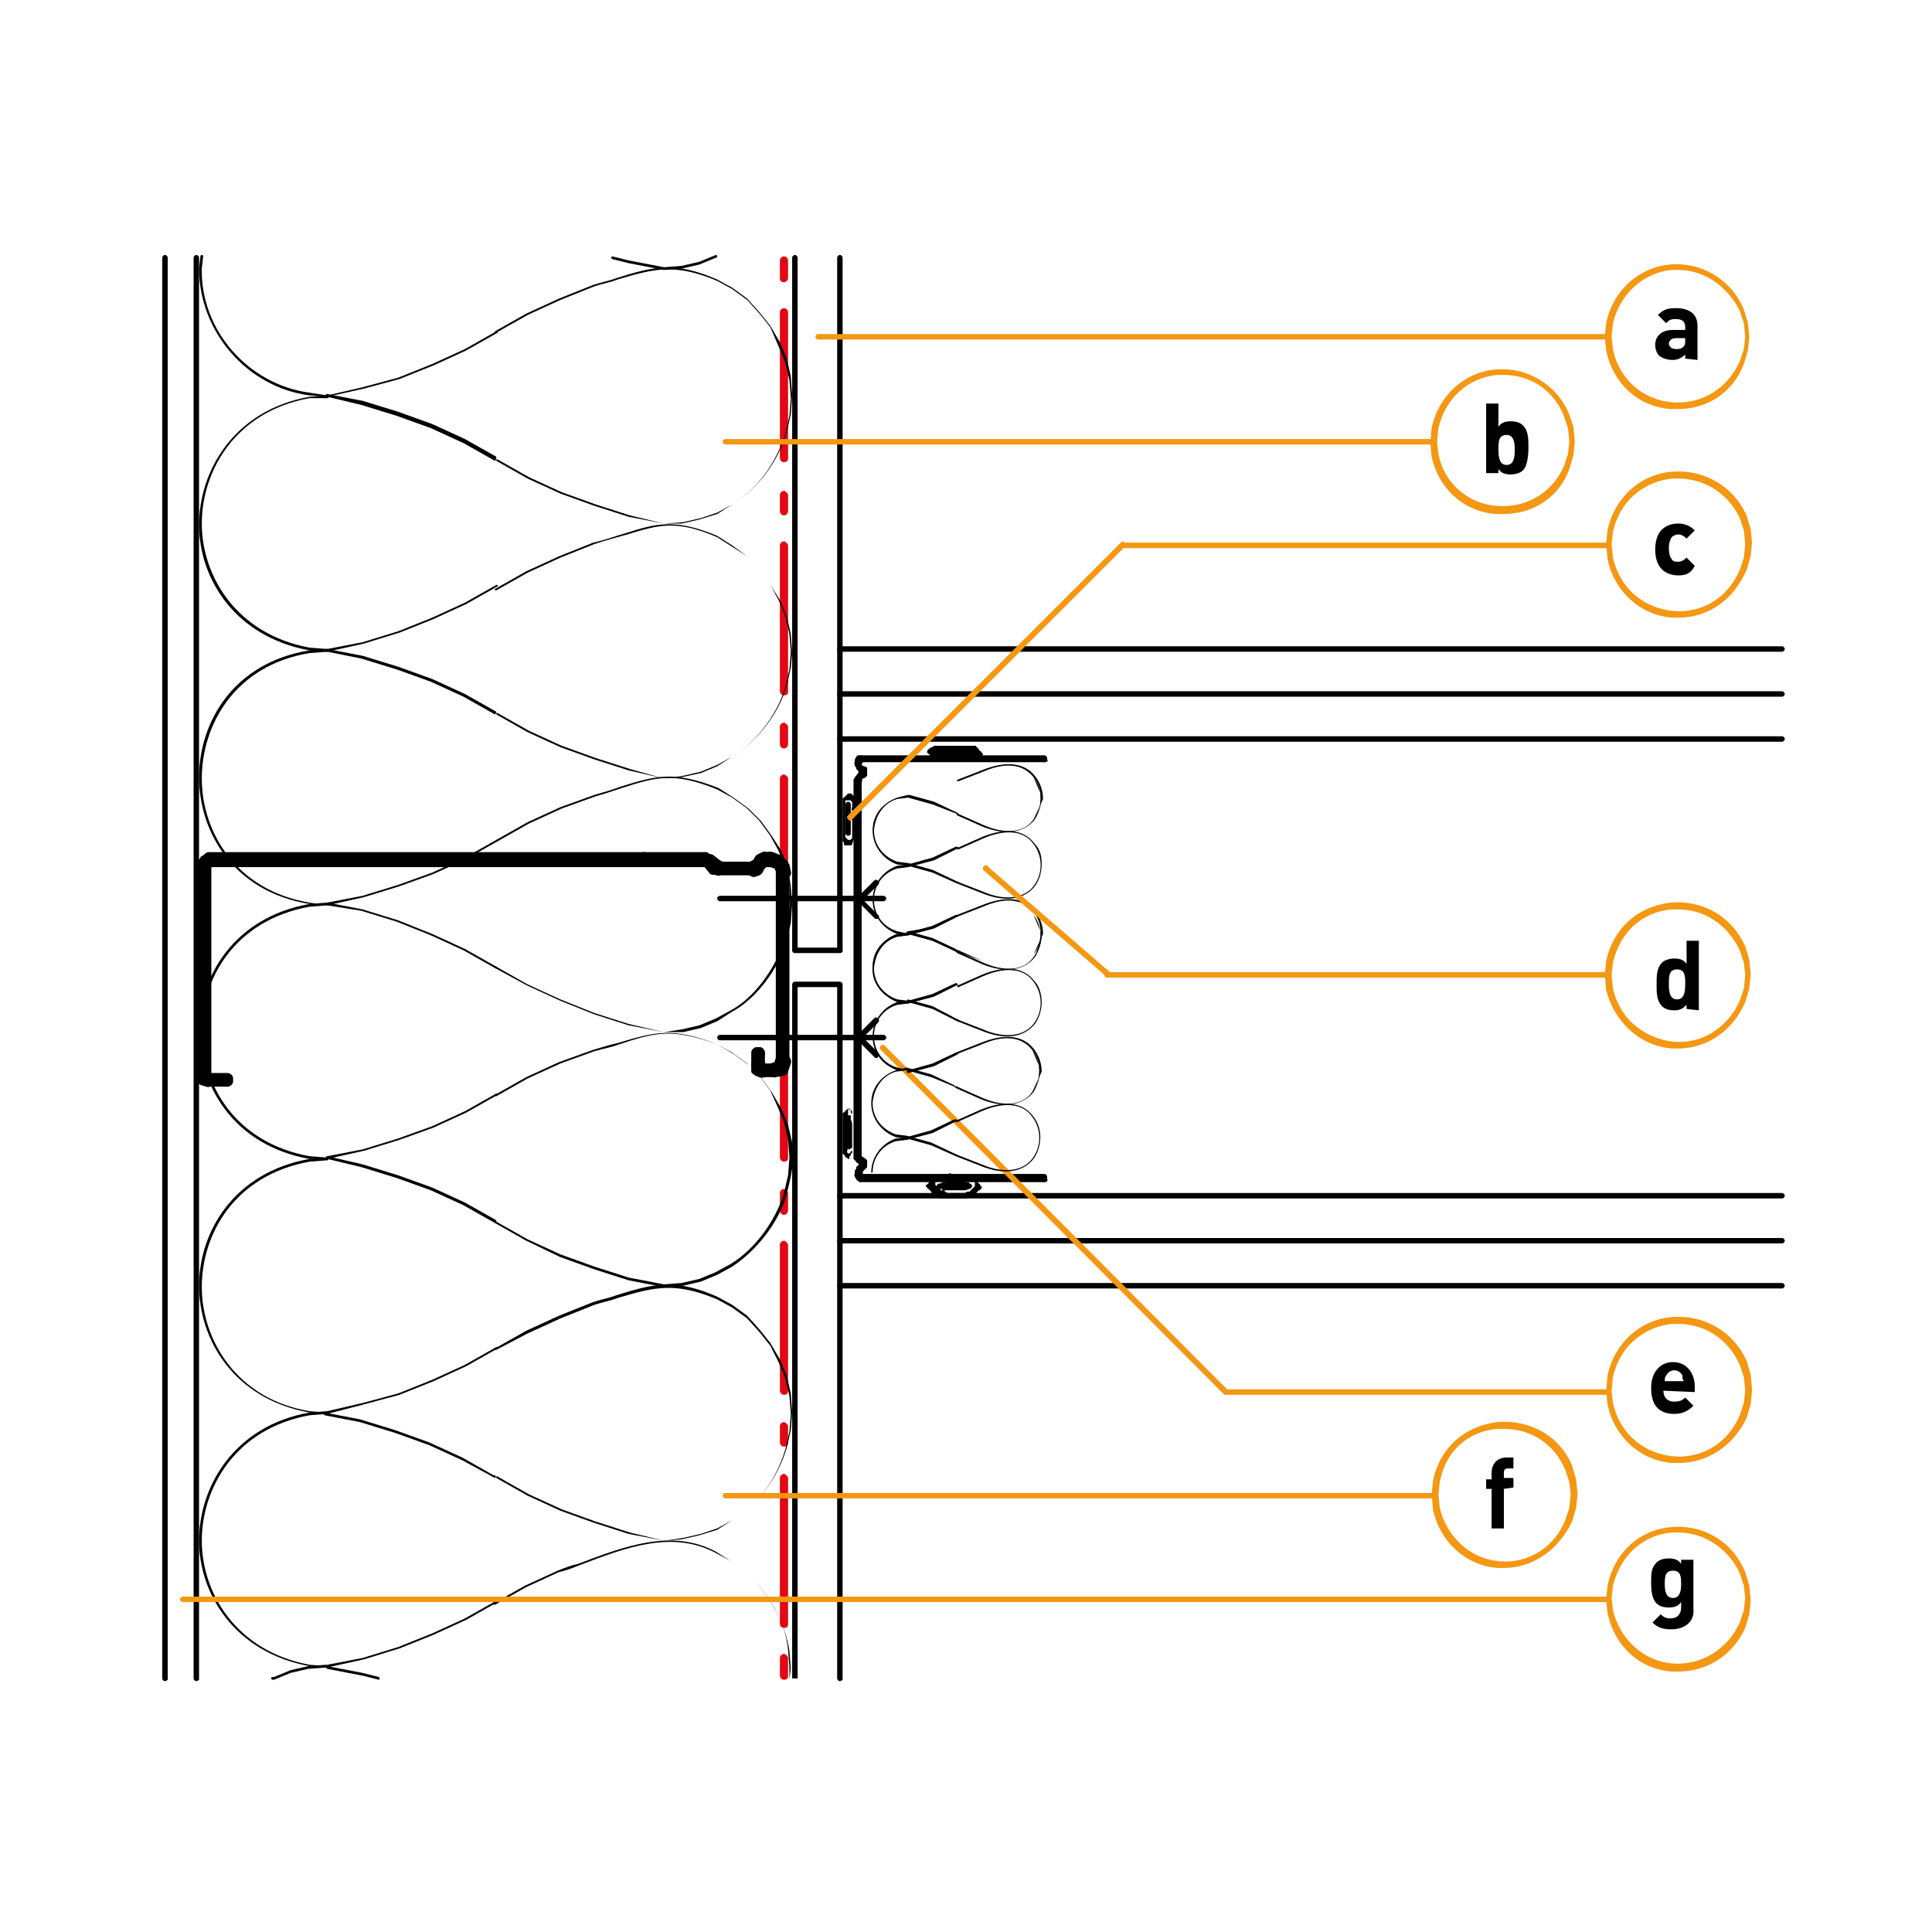 <?xml version="1.0" encoding="utf-8"?>
<!-- Generator: Adobe Illustrator 27.2.0, SVG Export Plug-In . SVG Version: 6.00 Build 0)  -->
<svg version="1.1" id="Lager_1" xmlns="http://www.w3.org/2000/svg" xmlns:xlink="http://www.w3.org/1999/xlink" x="0px" y="0px"
	 viewBox="0 0 141.7 141.7" style="enable-background:new 0 0 141.7 141.7;" xml:space="preserve">
<style type="text/css">
	.st0{clip-path:url(#SVGID_00000029022961130715206480000003623768875227498397_);}
	.st1{clip-path:url(#SVGID_00000006675507356921571490000010836276096641836706_);}
	.st2{fill:#E30613;}
	.st3{clip-path:url(#SVGID_00000040534282041336002120000009963233111259952060_);}
	.st4{fill:#F49712;}
</style>
<g>
	<g>
		<g>
			<defs>
				<rect id="SVGID_1_" x="58" y="18.7" width="0.5" height="104.4"/>
			</defs>
			<clipPath id="SVGID_00000167397080436711838490000009817145336926827164_">
				<use xlink:href="#SVGID_1_"  style="overflow:visible;"/>
			</clipPath>
			<g style="clip-path:url(#SVGID_00000167397080436711838490000009817145336926827164_);">
				<path d="M58.3,69.9c-0.1,0-0.2-0.1-0.2-0.2V18.9c0-0.1,0.1-0.2,0.2-0.2s0.2,0.1,0.2,0.2v50.9C58.4,69.8,58.3,69.9,58.3,69.9z"/>
			</g>
		</g>
	</g>
	<g>
		<g>
			<defs>
				<rect id="SVGID_00000017511556842546178130000017622966127295746209_" x="58" y="18.7" width="0.5" height="104.4"/>
			</defs>
			<clipPath id="SVGID_00000008850614384919415670000015920670680508082082_">
				<use xlink:href="#SVGID_00000017511556842546178130000017622966127295746209_"  style="overflow:visible;"/>
			</clipPath>
			<g style="clip-path:url(#SVGID_00000008850614384919415670000015920670680508082082_);">
				<path d="M58.3,123.3c-0.1,0-0.2-0.1-0.2-0.2V72.3c0-0.1,0.1-0.2,0.2-0.2s0.2,0.1,0.2,0.2v50.9C58.4,123.2,58.3,123.3,58.3,123.3
					z"/>
			</g>
		</g>
	</g>
</g>
<g>
	<g>
		<g>
			<path class="st2" d="M57.5,20.7c-0.2,0-0.3-0.1-0.3-0.3v-1.3c0-0.2,0.2-0.3,0.3-0.3s0.3,0.1,0.3,0.3v1.3
				C57.8,20.5,57.7,20.7,57.5,20.7z"/>
		</g>
	</g>
</g>
<g>
	<path class="st2" d="M57.5,33.9c-0.2,0-0.3-0.2-0.3-0.3V22.9c0-0.2,0.2-0.3,0.3-0.3s0.3,0.1,0.3,0.3v10.7
		C57.8,33.8,57.7,33.9,57.5,33.9z"/>
</g>
<g>
	<path class="st2" d="M57.5,37.8c-0.2,0-0.3-0.2-0.3-0.3v-1.2c0-0.2,0.2-0.3,0.3-0.3s0.3,0.2,0.3,0.3v1.2
		C57.8,37.6,57.7,37.8,57.5,37.8z"/>
</g>
<g>
	<path class="st2" d="M57.5,51c-0.2,0-0.3-0.2-0.3-0.3V40c0-0.2,0.2-0.3,0.3-0.3s0.3,0.2,0.3,0.3v10.8C57.8,50.9,57.7,51,57.5,51z"
		/>
</g>
<g>
	<path class="st2" d="M57.5,54.9c-0.2,0-0.3-0.2-0.3-0.3v-1.3c0-0.2,0.2-0.3,0.3-0.3s0.3,0.2,0.3,0.3v1.3
		C57.8,54.7,57.7,54.9,57.5,54.9z"/>
</g>
<g>
	<path class="st2" d="M57.5,68.1c-0.2,0-0.3-0.2-0.3-0.3V57.1c0-0.2,0.2-0.3,0.3-0.3s0.3,0.2,0.3,0.3v10.7
		C57.8,68,57.7,68.1,57.5,68.1z"/>
</g>
<g>
	<path class="st2" d="M57.5,71.9c-0.2,0-0.3-0.2-0.3-0.3v-1.2c0-0.2,0.2-0.3,0.3-0.3s0.3,0.2,0.3,0.3v1.2
		C57.8,71.8,57.7,71.9,57.5,71.9z"/>
</g>
<g>
	<path class="st2" d="M57.5,85.2c-0.2,0-0.3-0.2-0.3-0.3V74.2c0-0.2,0.2-0.3,0.3-0.3s0.3,0.2,0.3,0.3v10.7
		C57.8,85.1,57.7,85.2,57.5,85.2z"/>
</g>
<g>
	<path class="st2" d="M57.5,89.1c-0.2,0-0.3-0.2-0.3-0.3v-1.3c0-0.2,0.2-0.3,0.3-0.3s0.3,0.2,0.3,0.3v1.3
		C57.8,88.9,57.7,89.1,57.5,89.1z"/>
</g>
<g>
	<path class="st2" d="M57.5,102.3c-0.2,0-0.3-0.2-0.3-0.3V91.3c0-0.2,0.2-0.3,0.3-0.3s0.3,0.2,0.3,0.3V102
		C57.8,102.2,57.7,102.3,57.5,102.3z"/>
</g>
<g>
	<path class="st2" d="M57.5,106.1c-0.2,0-0.3-0.2-0.3-0.3v-1.2c0-0.2,0.2-0.3,0.3-0.3s0.3,0.2,0.3,0.3v1.2
		C57.8,106,57.7,106.1,57.5,106.1z"/>
</g>
<g>
	<path class="st2" d="M57.5,119.4c-0.2,0-0.3-0.2-0.3-0.3v-10.7c0-0.2,0.2-0.3,0.3-0.3s0.3,0.2,0.3,0.3v10.7
		C57.8,119.3,57.7,119.4,57.5,119.4z"/>
</g>
<g>
	<g>
		<g>
			<path class="st2" d="M57.5,123.2c-0.2,0-0.3-0.2-0.3-0.3v-1.3c0-0.2,0.2-0.3,0.3-0.3s0.3,0.2,0.3,0.3v1.3
				C57.8,123.1,57.7,123.2,57.5,123.2z"/>
		</g>
	</g>
	<g>
		<g>
			<path d="M61.6,69.9c-0.1,0-0.2-0.1-0.2-0.2V18.9c0-0.1,0.1-0.2,0.2-0.2s0.2,0.1,0.2,0.2v50.9C61.8,69.8,61.7,69.9,61.6,69.9z"/>
		</g>
	</g>
	<g>
		<g>
			<path d="M61.6,123.3c-0.1,0-0.2-0.1-0.2-0.2V72.3c0-0.1,0.1-0.2,0.2-0.2s0.2,0.1,0.2,0.2v50.9C61.8,123.2,61.7,123.3,61.6,123.3z
				"/>
		</g>
	</g>
	<g>
		<g>
			<path d="M130.7,51.1H61.6c-0.1,0-0.2-0.1-0.2-0.2s0.1-0.2,0.2-0.2h69.1c0.1,0,0.2,0.1,0.2,0.2S130.8,51.1,130.7,51.1z"/>
		</g>
	</g>
	<g>
		<g>
			<path d="M130.7,47.8H61.6c-0.1,0-0.2-0.1-0.2-0.2s0.1-0.2,0.2-0.2h69.1c0.1,0,0.2,0.1,0.2,0.2S130.8,47.8,130.7,47.8z"/>
		</g>
	</g>
	<g>
		<g>
			<path d="M130.7,54.4H61.6c-0.1,0-0.2-0.1-0.2-0.2s0.1-0.2,0.2-0.2h69.1c0.1,0,0.2,0.1,0.2,0.2S130.8,54.4,130.7,54.4z"/>
		</g>
	</g>
	<g>
		<g>
			<path d="M130.7,87.9H61.6c-0.1,0-0.2-0.1-0.2-0.2s0.1-0.2,0.2-0.2h69.1c0.1,0,0.2,0.1,0.2,0.2S130.8,87.9,130.7,87.9z"/>
		</g>
	</g>
	<g>
		<g>
			<path d="M130.7,91.2H61.6c-0.1,0-0.2-0.1-0.2-0.2s0.1-0.2,0.2-0.2h69.1c0.1,0,0.2,0.1,0.2,0.2S130.8,91.2,130.7,91.2z"/>
		</g>
	</g>
	<g>
		<g>
			<path d="M130.7,94.5H61.6c-0.1,0-0.2-0.1-0.2-0.2s0.1-0.2,0.2-0.2h69.1c0.1,0,0.2,0.1,0.2,0.2S130.8,94.5,130.7,94.5z"/>
		</g>
	</g>
	<g>
		<g>
			<path d="M14.4,123.3c-0.1,0-0.2-0.1-0.2-0.2V18.9c0-0.1,0.1-0.2,0.2-0.2s0.2,0.1,0.2,0.2v104.3C14.6,123.2,14.5,123.3,14.4,123.3
				z"/>
		</g>
	</g>
	<g>
		<g>
			<path d="M12.1,123.3c-0.1,0-0.2-0.1-0.2-0.2V18.9c0-0.1,0.1-0.2,0.2-0.2s0.2,0.1,0.2,0.2v104.3C12.3,123.2,12.2,123.3,12.1,123.3
				z"/>
		</g>
	</g>
</g>
<g>
	<path d="M20.1,123.2H20c0,0-0.1,0-0.1-0.1s0-0.1,0.1-0.1h0.1l1.2-0.5l1.3-0.3l1.3-0.1c0,0,0.1,0,0.1,0.1c0,0,0,0.1-0.1,0.1
		l-1.3,0.1l-1.3,0.3L20.1,123.2C20.2,123.2,20.1,123.2,20.1,123.2z"/>
</g>
<g>
	<path d="M27.8,123.2L27.8,123.2l-1.2-0.3l-2.6-0.5l-0.1-0.1c0,0,0-0.1,0.1-0.1l2.6,0.5l1.2,0.3C27.8,123.1,27.9,123.1,27.8,123.2
		L27.8,123.2z"/>
</g>
<g>
	<g>
		<g>
			<defs>
				<rect id="SVGID_00000048488365243125503720000008850456158818784432_" x="36.2" y="112.7" width="22.1" height="10.4"/>
			</defs>
			<clipPath id="SVGID_00000168816141624681144360000002431522668101692581_">
				<use xlink:href="#SVGID_00000048488365243125503720000008850456158818784432_"  style="overflow:visible;"/>
			</clipPath>
			<g style="clip-path:url(#SVGID_00000168816141624681144360000002431522668101692581_);">
				<path d="M57.9,123.2L57.9,123.2C57.9,123.2,57.8,123.2,57.9,123.2v-0.9l-0.1-1.3c-0.2-2-1.3-4-3.1-5.7l-1.1-0.8l-1.1-0.6
					c-3.2-1.7-6.6-0.4-10,0.9c-0.5,0.2-1,0.4-1.5,0.5l-2.4,1.1l-2.3,1.3h-0.1v-0.1l2.3-1.3l2.4-1.1c0.5-0.2,1-0.4,1.5-0.5
					c3.4-1.3,6.9-2.6,10.1-0.9l1.1,0.7l1.1,0.8c1.8,1.7,2.9,3.8,3.2,5.8l0.1,1.3L57.9,123.2C58,123.2,58,123.2,57.9,123.2z"/>
			</g>
		</g>
	</g>
</g>
<g>
	<path d="M24,122.3C23.9,122.3,23.9,122.3,24,122.3c-0.1-0.1-0.1-0.1,0-0.2l2.6-0.5l2.6-0.8l2.5-1l2.4-1.1l2.3-1.3h0.1v0.1l-2.3,1.3
		l-2.4,1.1l-2.5,1l-2.6,0.8L24,122.3L24,122.3z"/>
</g>
<g>
	<g>
		<g>
			<path d="M24,122.3L24,122.3l-1.3-0.1c-5.5-1-8.1-5.3-8.1-9.2c0-3.9,2.5-8.4,8.1-9.4l1.3-0.1l0,0c0,0,0.1,0,0.1,0.1s0,0.1-0.1,0.1
				l-1.3,0.1c-5.5,1-7.9,5.4-7.9,9.2c0,3.8,2.5,8.1,7.9,9.1l1.3,0.1C24,122.2,24.1,122.2,24,122.3L24,122.3z"/>
		</g>
	</g>
</g>
<g>
	<path d="M36.3,108.4L36.3,108.4l-2.4-1.3l-2.4-1.1l-2.5-0.9l-2.6-0.8l-2.6-0.5l-0.1-0.1c0,0,0-0.1,0.1-0.1l2.6,0.5l2.6,0.8l2.5,0.9
		l2.4,1.1l2.3,1.3C36.4,108.2,36.4,108.3,36.3,108.4C36.4,108.3,36.4,108.4,36.3,108.4z"/>
</g>
<g>
	<g>
		<g>
			<path d="M48.7,113l-2.6-0.5l-2.5-0.8l-2.5-0.9l-2.4-1.1l-2.3-1.3v-0.1c0,0,0.1-0.1,0.1,0l2.3,1.3l2.4,1.1l2.5,0.9l2.5,0.8
				L48.7,113l1.4-0.2l1.3-0.3l1.2-0.4l1.1-0.6c1.9-1.2,3.2-2.9,3.9-5.2l0.3-1.3l0.1-1.3l-0.1-1.3l-0.3-1.3l-0.5-1.2l-0.6-1.2l-0.8-1
				l-0.9-1l-1.1-0.8l-1.1-0.6c-3.1-1.3-4.6-0.9-7.3-0.1c-0.5,0.2-1.1,0.3-1.7,0.5l-2.5,1l-2.4,1.1L36.4,99h-0.1v-0.1l2.3-1.3
				l2.4-1.1l2.5-1c0.6-0.2,1.2-0.3,1.7-0.5c2.6-0.8,4.2-1.3,7.4,0.1l1.1,0.6l1.1,0.8l0.9,1l0.8,1l0.7,1.2l0.5,1.2l0.3,1.3l0.1,1.4
				l-0.1,1.3l-0.3,1.3c-0.7,2.3-2.1,4.1-4,5.3l-1.1,0.7l-1.3,0.4l-1.3,0.3L48.7,113z"/>
		</g>
	</g>
</g>
<g>
	<path d="M24,103.7C23.9,103.7,23.9,103.7,24,103.7c-0.1-0.1-0.1-0.1,0-0.2l2.6-0.6l2.6-0.7l2.5-1l2.4-1.1l2.3-1.3h0.1v0.1l-2.3,1.3
		l-2.4,1.1l-2.5,1l-2.6,0.7L24,103.7L24,103.7z"/>
</g>
<g>
	<g>
		<g>
			<path d="M24,103.7L24,103.7l-1.3-0.1c-5.6-1-8.1-5.4-8.1-9.3s2.5-8.3,8.1-9.3l1.3-0.1c0,0,0.1,0,0.1,0.1c0,0,0,0.1-0.1,0.1
				l-1.3,0.1c-5.5,1-7.9,5.3-7.9,9.2c0,3.8,2.5,8.2,7.9,9.1l1.3,0.1C24,103.6,24.1,103.6,24,103.7L24,103.7z"/>
		</g>
	</g>
</g>
<g>
	<path d="M36.3,89.7L36.3,89.7L34,88.4l-2.4-1.1l-2.5-0.9l-2.6-0.8L24,85l-0.1-0.1c0,0,0-0.1,0.1-0.1l2.6,0.6l2.6,0.8l2.5,0.9
		l2.4,1.1l2.3,1.3C36.4,89.6,36.4,89.7,36.3,89.7C36.4,89.7,36.4,89.7,36.3,89.7z"/>
</g>
<g>
	<g>
		<g>
			<path d="M48.7,94.4L48.7,94.4l-2.6-0.5l-2.5-0.8l-2.5-0.9L38.6,91l-2.3-1.3v-0.1c0,0,0.1-0.1,0.1,0l2.3,1.3l2.4,1.1l2.5,0.9
				l2.5,0.8l2.6,0.5l1.3-0.1l1.3-0.3l1.2-0.5l1.1-0.6c1.8-1.1,3.3-3.2,3.9-5.2l0.3-1.3l0.1-1.3l-0.1-1.3l-0.3-1.3L57,81.1L56.5,80
				l-0.8-1.1L54.8,78l-1.1-0.8l-1.1-0.6c-3.3-1.2-4.5-0.9-7.2,0c-0.5,0.2-1.1,0.3-1.8,0.5L41.1,78l-2.4,1.1l-2.3,1.3h-0.1v-0.1
				l2.3-1.3l2.4-1.1l2.5-0.9c0.7-0.2,1.3-0.4,1.8-0.5c2.7-0.8,4-1.2,7.3,0.1l1.2,0.7l1.1,0.8l0.9,0.9l0.8,1.1l0.7,1.2l0.5,1.2
				l0.3,1.3l0.1,1.3L58,86.3l-0.3,1.3c-0.6,2.1-2.2,4.1-4,5.3l-1.1,0.6L51.4,94l-1.3,0.3L48.7,94.4L48.7,94.4z"/>
		</g>
	</g>
</g>
<g>
	<path d="M24,85C23.9,85,23.9,85,24,85c-0.1-0.1-0.1-0.1,0-0.2l2.6-0.5l2.6-0.8l2.5-0.9l2.4-1.1l2.3-1.3h0.1v0.1l-2.3,1.3l-2.4,1.1
		l-2.5,0.9l-2.6,0.8L24,85L24,85z"/>
</g>
<g>
	<g>
		<g>
			<path d="M24,85L24,85h-1.3c-5.6-1-8.1-5.4-8.1-9.4c0-3.9,2.5-8.3,8.1-9.3l1.3-0.1l0,0c0,0,0.1,0,0.1,0.1s0,0.1-0.1,0.1l-1.3,0.1
				c-5.5,1-7.9,5.3-7.9,9.1c0,3.9,2.4,8.2,7.9,9.2l1.3,0.1C24,84.9,24.1,84.9,24,85C24.1,85,24,85,24,85z"/>
		</g>
	</g>
</g>
<g>
	<path d="M36.3,71L36.3,71L34,69.7l-2.4-1.1l-2.5-1l-2.6-0.8L24,66.4l-0.1-0.1c0,0,0-0.1,0.1-0.1l2.6,0.5l2.6,0.8l2.5,1l2.4,1.1
		l2.3,1.3C36.4,70.9,36.4,71,36.3,71C36.4,71,36.4,71,36.3,71z"/>
</g>
<g>
	<g>
		<g>
			<path d="M48.7,75.7L48.7,75.7l-2.6-0.5l-2.5-0.8l-2.5-1l-2.4-1.1L36.3,71v-0.1c0,0,0.1-0.1,0.1,0l2.3,1.3l2.4,1.1l2.5,1l2.5,0.8
				L48.7,75.7l1.3-0.2l1.3-0.3l1.2-0.5l1.1-0.6c1.7-0.9,3.3-3.1,3.9-5.1l0.3-1.3l0.1-1.3l0-1.4l-0.3-1.3l-0.5-1.3l-0.6-1.1l-0.8-1.1
				l-0.9-0.9l-1.1-0.8l-1.1-0.6c-3.2-1.3-4.5-0.9-7-0.1c-0.6,0.2-1.2,0.4-1.9,0.6l-2.5,0.9l-2.4,1.1l-2.3,1.3h-0.1v-0.1l2.3-1.3
				l2.4-1.1l2.5-0.9c0.7-0.2,1.4-0.4,1.9-0.6c2.6-0.8,3.9-1.2,7.2,0.1l1.1,0.7l1.1,0.8l0.9,0.9l0.8,1.1l0.7,1.1l0.5,1.3L58,65
				l0.1,1.3L58,67.7L57.7,69c-0.6,2.1-2.3,4.3-4,5.2l-1.1,0.7l-1.2,0.5l-1.3,0.3H48.7L48.7,75.7z"/>
		</g>
	</g>
</g>
<g>
	<path d="M24,66.4C23.9,66.4,23.9,66.4,24,66.4c-0.1-0.1-0.1-0.1,0-0.2l2.6-0.5l2.6-0.8l2.5-0.9l2.4-1.1l2.3-1.3h0.1v0.1L34.2,63
		l-2.4,1.1L29.3,65l-2.6,0.8L24,66.4L24,66.4z"/>
</g>
<g>
	<g>
		<g>
			<path d="M24,66.4L24,66.4l-1.3-0.1c-5.6-0.9-8.1-5.3-8.1-9.3s2.5-8.4,8.1-9.3l1.3-0.1c0,0,0.1,0,0.1,0.1c0,0,0,0.1-0.1,0.1
				l-1.3,0.1c-5.5,0.9-7.9,5.3-7.9,9.2s2.5,8.2,7.9,9.1L24,66.4C24,66.2,24.1,66.3,24,66.4L24,66.4z"/>
		</g>
	</g>
</g>
<g>
	<path d="M36.3,52.4L36.3,52.4L34,51.1L31.6,50l-2.5-0.9l-2.6-0.8L24,47.8c0,0-0.1,0-0.1-0.1s0-0.1,0.1-0.1l2.6,0.5l2.6,0.8l2.5,0.9
		l2.4,1.1l2.3,1.3C36.4,52.3,36.4,52.3,36.3,52.4C36.4,52.4,36.4,52.4,36.3,52.4z"/>
</g>
<g>
	<g>
		<g>
			<path d="M48.7,57.1L48.7,57.1l-2.6-0.6l-2.5-0.8l-2.5-0.9l-2.4-1.1l-2.3-1.3v-0.1h0.1l2.3,1.3l2.4,1.1l2.5,0.9l2.5,0.8L48.7,57.1
				l1.4-0.2l1.3-0.3l1.2-0.5l1.1-0.6c1.8-1.1,3.3-3.1,3.9-5.1l0.3-1.3l0.1-1.3l-0.1-1.3l-0.3-1.3L57.1,44l-0.6-1.1l-0.8-1.1l-0.9-1
				l-1.1-0.7l-1.1-0.7c-3-1.3-4.3-0.9-6.6-0.2c-0.7,0.2-1.5,0.4-2.4,0.7l-2.5,1L38.7,42l-2.3,1.3h-0.1v-0.1l2.3-1.3l2.4-1.1l2.5-1
				c0.9-0.2,1.7-0.5,2.4-0.7c2.2-0.7,3.6-1.1,6.7,0.2l1.1,0.7l1.1,0.8l0.9,1l0.8,1.1l0.7,1.1l0.5,1.2l0.3,1.3l0.1,1.4L58,49
				l-0.3,1.3c-0.6,2.1-2.2,4.1-4,5.2l-1.1,0.7l-1.2,0.5L50,57L48.7,57.1L48.7,57.1z"/>
		</g>
	</g>
</g>
<g>
	<path d="M24,47.8C23.9,47.8,23.9,47.7,24,47.8c-0.1-0.1-0.1-0.2,0-0.2l2.6-0.5l2.6-0.8l2.5-1l2.4-1.1l2.3-1.3h0.1V43l-2.3,1.3
		l-2.4,1.1l-2.5,1l-2.6,0.8L24,47.8L24,47.8z"/>
</g>
<g>
	<g>
		<g>
			<path d="M24,47.8L24,47.8l-1.3-0.1c-5.5-1-8.1-5.3-8.1-9.2s2.5-8.4,8.1-9.4L24,29c0,0,0.1,0,0.1,0.1s0,0.1-0.1,0.1h-1.3
				c-5.5,1-7.9,5.4-7.9,9.2s2.5,8.1,7.9,9.1l1.3,0.1C24,47.6,24.1,47.6,24,47.8C24,47.7,24,47.8,24,47.8z"/>
		</g>
	</g>
</g>
<g>
	<path d="M36.3,33.8L36.3,33.8L34,32.5l-2.4-1.1l-2.5-0.9l-2.6-0.8L24,29.1c0,0-0.1,0-0.1-0.1s0-0.1,0.1-0.1l2.6,0.5l2.6,0.8
		l2.5,0.9l2.4,1.1l2.3,1.3C36.4,33.7,36.4,33.7,36.3,33.8C36.4,33.8,36.4,33.8,36.3,33.8z"/>
</g>
<g>
	<g>
		<g>
			<path d="M48.7,38.4l-2.6-0.5l-2.5-0.8l-2.5-0.9l-2.4-1.1l-2.3-1.3v-0.1h0.1l2.3,1.3l2.4,1.1l2.5,0.9l2.5,0.8L48.7,38.4l1.4-0.1
				l1.3-0.3l1.2-0.4l1.1-0.6c1.9-1.2,3.2-3,3.9-5.2l0.3-1.3l0.1-1.3l-0.1-1.3l-0.3-1.3l-0.5-1.2L56.5,24l-0.8-1l-0.9-1l-1.1-0.8
				l-1.1-0.6c-3.1-1.3-4.6-0.9-7.3-0.1c-0.5,0.2-1.1,0.3-1.7,0.5l-2.5,1l-2.4,1.1l-2.3,1.3h-0.1v-0.1l2.3-1.3l2.4-1.1l2.5-1
				c0.6-0.2,1.2-0.3,1.7-0.5c2.6-0.8,4.2-1.3,7.4,0.1l1.1,0.6l1.1,0.8l0.9,1l0.8,1l0.7,1.2l0.5,1.2l0.3,1.3l0.1,1.4L58,30.4
				l-0.3,1.3c-0.7,2.3-2.1,4.1-4,5.3l-1.1,0.7l-1.3,0.4L50,38.4H48.7z"/>
		</g>
	</g>
</g>
<g>
	<path d="M24,29.1C23.9,29.1,23.9,29.1,24,29.1C23.9,29,23.9,29,24,29l2.6-0.6l2.6-0.7l2.5-1l2.4-1.1l2.3-1.3h0.1v0.1l-2.3,1.3
		l-2.4,1.1l-2.5,1l-2.6,0.7L24,29.1L24,29.1z"/>
</g>
<g>
	<g>
		<g>
			<path d="M24,29.1L24,29.1L22.7,29c-4.6-0.6-8.1-4.7-8.1-9.3l0.1-0.9c0,0,0-0.1,0.1-0.1c0,0,0.1,0,0.1,0.1l-0.1,0.9
				c-0.1,4.5,3.4,8.5,7.9,9.1L24,29C24,29,24.1,29,24,29.1L24,29.1z"/>
		</g>
	</g>
	<g>
		<g>
			<path d="M48.7,19.8L48.7,19.8l-2.6-0.5L44.9,19l-0.1-0.1l0.1-0.1l1.2,0.3l2.6,0.5l1.3-0.1l1.3-0.3l1.2-0.5l0,0l0,0
				c0,0,0.1,0,0.1,0.1s0,0.1-0.1,0.1l0,0l-1.2,0.5L50,19.7L48.7,19.8L48.7,19.8z"/>
		</g>
	</g>
</g>
<g>
	<path d="M62.9,56.3c-0.1,0-0.2-0.1-0.2-0.2v-0.3c0-0.1,0.1-0.2,0.2-0.2s0.2,0.1,0.2,0.2v0.3C63.1,56.2,63,56.3,62.9,56.3z"/>
</g>
<g>
	<path d="M63,85.3c-0.1,0-0.2,0-0.2-0.1L62.6,85v-0.1V57.2c0-0.1,0.1-0.2,0.2-0.2s0.2,0.1,0.2,0.2v27.6l0.1,0.1
		C63.2,85,63.1,85.2,63,85.3C63.1,85.2,63,85.3,63,85.3z"/>
</g>
<g>
	<path d="M62.9,86.4c-0.1,0-0.2-0.1-0.2-0.2v-0.3c0-0.1,0.1-0.2,0.2-0.2s0.2,0.1,0.2,0.2v0.3C63.1,86.3,63,86.4,62.9,86.4z"/>
</g>
<g>
	<path d="M76.6,86.7c-0.1,0-0.2-0.1-0.2-0.2v-0.1c0-0.1,0.1-0.2,0.2-0.2s0.2,0.1,0.2,0.2v0.1C76.9,86.5,76.8,86.7,76.6,86.7z"/>
</g>
<g>
	<path d="M63.1,86.7L63.1,86.7l-0.2-0.1l-0.1-0.1l-0.1-0.2c-0.1-0.1,0-0.3,0.1-0.3c0.1-0.1,0.3,0,0.3,0.1l0.1,0.1h0.1
		c0.1,0,0.2,0.2,0.2,0.3C63.3,86.6,63.2,86.7,63.1,86.7z"/>
</g>
<g>
	<path d="M63,56.3c-0.1,0-0.2-0.1-0.2-0.2v-0.3c0-0.1,0.1-0.2,0.2-0.2s0.2,0.1,0.2,0.2v0.3C63.3,56.2,63.2,56.3,63,56.3z"/>
</g>
<g>
	<path d="M63,85.2c-0.1,0-0.2-0.1-0.2-0.2V57.1c0-0.1,0.1-0.2,0.2-0.2s0.2,0.1,0.2,0.2V85C63.3,85.1,63.2,85.2,63,85.2z"/>
</g>
<g>
	<path d="M63,86.4c-0.1,0-0.2-0.1-0.2-0.2v-0.3c0-0.1,0.1-0.2,0.2-0.2s0.2,0.1,0.2,0.2v0.3C63.3,86.3,63.2,86.4,63,86.4z"/>
</g>
<g>
	<path d="M63.1,86.5L63.1,86.5l-0.2-0.1c-0.1,0-0.1-0.1-0.1-0.2s0.1-0.3,0.2-0.3c0.1,0,0.2,0,0.2,0.1l0,0c0.1,0.1,0.2,0.2,0.1,0.3
		C63.3,86.5,63.2,86.5,63.1,86.5z"/>
</g>
<g>
	<path d="M76.6,86.7H63.1c-0.1,0-0.2-0.1-0.2-0.2s0.1-0.2,0.2-0.2h13.5c0.1,0,0.2,0.1,0.2,0.2S76.8,86.7,76.6,86.7z"/>
</g>
<g>
	<path d="M76.6,86.5H63.1c-0.1,0-0.2-0.1-0.2-0.2s0.1-0.2,0.2-0.2h13.5c0.1,0,0.2,0.1,0.2,0.2S76.8,86.5,76.6,86.5z"/>
</g>
<g>
	<path d="M76.6,55.9c-0.1,0-0.2,0-0.2-0.1H63.1c-0.1,0-0.2-0.1-0.2-0.2s0.1-0.2,0.2-0.2h13.5c0.1,0,0.2,0.1,0.2,0.2v0.1
		C76.9,55.8,76.8,55.9,76.6,55.9z"/>
</g>
<g>
	<path d="M76.6,55.9H63.1c-0.1,0-0.2-0.1-0.2-0.2s0.1-0.2,0.2-0.2h13.5c0.1,0,0.2,0.1,0.2,0.2S76.8,55.9,76.6,55.9z"/>
</g>
<g>
	<path d="M62.9,56L62.9,56c-0.2-0.1-0.2-0.2-0.2-0.3l0.1-0.2l0.1-0.1h0.2c0.1,0,0.3,0,0.3,0.2c0,0.1,0,0.3-0.2,0.3h-0.1L63,56
		C63,56,62.9,56,62.9,56z"/>
</g>
<g>
	<path d="M63,56c-0.1,0-0.2-0.1-0.2-0.2l0,0c0-0.1,0-0.2,0.1-0.2H63c0.1-0.1,0.3,0,0.3,0.1s0,0.3-0.1,0.3l0,0C63.1,56,63.1,56,63,56
		z"/>
</g>
<g>
	<path d="M62.9,86.2L62.9,86.2c-0.2,0-0.2-0.1-0.2-0.2v-0.1l0.1-0.2v-0.1l0.2-0.2c0.1-0.1,0.2-0.1,0.3,0s0.1,0.2,0,0.3l-0.2,0.2
		l0,0.1C63,86.1,62.9,86.2,62.9,86.2z"/>
</g>
<g>
	<path d="M63,86.2c-0.1,0-0.2-0.1-0.2-0.2v-0.1c0-0.1,0-0.1,0.1-0.2l0.3-0.3c0.1-0.1,0.2-0.1,0.3,0s0.1,0.2,0,0.3l-0.2,0.2
		C63.3,86.1,63.2,86.2,63,86.2z"/>
</g>
<g>
	<path d="M63.2,85.7L63.2,85.7c-0.2-0.1-0.3-0.2-0.2-0.3l-0.2-0.2c-0.1-0.1-0.1-0.3,0-0.3c0.1-0.1,0.3-0.1,0.3,0l0.3,0.4
		c0,0.1,0,0.2,0,0.2v0.1C63.3,85.7,63.3,85.7,63.2,85.7z"/>
</g>
<g>
	<path d="M63.3,85.8C63.3,85.8,63.2,85.8,63.3,85.8c-0.2-0.1-0.3-0.2-0.2-0.3v-0.1v-0.1l-0.2-0.2c-0.1-0.1-0.1-0.2,0-0.3
		c0.1-0.1,0.2-0.1,0.3,0l0.3,0.2l0.1,0.1v0.2v0.1v0.2C63.5,85.7,63.4,85.8,63.3,85.8z"/>
</g>
<g>
	<path d="M62.9,57.4L62.9,57.4c-0.2-0.1-0.2-0.2-0.2-0.3l0.1-0.2c0.1-0.1,0.2-0.1,0.3-0.1c0.1,0.1,0.1,0.2,0.1,0.3l-0.1,0.2
		C63,57.3,62.9,57.4,62.9,57.4z"/>
</g>
<g>
	<path d="M63,57.4c-0.1,0-0.2-0.1-0.2-0.2V57c0-0.1,0.1-0.2,0.2-0.2s0.2,0.1,0.2,0.2v0.1C63.3,57.3,63.2,57.4,63,57.4z"/>
</g>
<g>
	<path d="M63.2,56.7c-0.1,0-0.1,0-0.2-0.1l-0.2-0.2c0,0,0,0,0-0.1l-0.1-0.2c-0.1-0.1,0-0.3,0.1-0.3s0.3,0,0.3,0.1l0.1,0.2l0.2,0.2
		c0.1,0.1,0.1,0.2,0,0.3S63.2,56.7,63.2,56.7z"/>
</g>
<g>
	<path d="M63.3,56.7c-0.1,0-0.1,0-0.2-0.1l-0.3-0.3c0,0-0.1-0.1-0.1-0.2V56c0-0.1,0.1-0.2,0.2-0.2s0.2,0.1,0.2,0.2l0,0l0.2,0.2
		c0.1,0.1,0.1,0.2,0,0.3C63.4,56.7,63.3,56.7,63.3,56.7z"/>
</g>
<g>
	<path d="M63,57.2c0,0-0.1,0-0.2,0c-0.1-0.1-0.1-0.2,0-0.3l0.2-0.3c0.1-0.1,0.2-0.1,0.3,0s0.1,0.2,0,0.3L63,57.2L63,57.2z"/>
</g>
<g>
	<path d="M63.2,57L63.2,57c-0.2-0.1-0.3-0.2-0.2-0.3c-0.1-0.1,0-0.3,0.1-0.3s0.3,0,0.3,0.1v0.1c0,0.1,0,0.2,0,0.2v0.1
		C63.3,56.9,63.3,57,63.2,57z"/>
</g>
<g>
	<path d="M63,57.3c-0.1,0-0.1,0-0.2-0.1c-0.1-0.1-0.1-0.3,0-0.3l0.3-0.2c0.1-0.1,0.3-0.1,0.3,0c0.1,0.1,0.1,0.3,0,0.3L63,57.3
		C63.1,57.3,63.1,57.3,63,57.3z"/>
</g>
<g>
	<path d="M63.3,57.1C63.3,57.1,63.2,57.1,63.3,57.1c-0.2,0-0.3-0.2-0.2-0.3v-0.2v-0.1c0-0.1,0-0.3,0.2-0.3c0.1,0,0.3,0,0.3,0.2v0.2
		v0.1v0.2C63.5,57,63.4,57.1,63.3,57.1z"/>
</g>
<g>
	<path d="M62.3,85L62.3,85c-0.1,0-0.1,0-0.2-0.1l0,0l0,0c-0.1,0-0.1,0-0.1-0.1l0,0l-0.1-0.1l0,0l-0.1-0.1v-0.1l0,0v-0.1v-0.1v-0.1
		V84v-0.1v-0.1v-1.3v-0.1l0,0v-0.3V82l0,0v-0.1c0-0.1,0-0.1,0-0.1l0,0c0-0.1,0-0.1,0-0.1c0-0.1,0-0.1,0.1-0.1l0,0l0.1-0.1l0,0
		c0-0.1,0.1-0.1,0.1-0.1l0,0l0.1-0.1l0,0c0,0,0.1,0,0.1,0.1l0,0c0.1,0,0.1,0,0.1,0.1l0,0v0.1l0,0l0.1,0.1l0,0v0.1l0,0v0.1V82v0.1
		v0.1v0.1v0.2v0.1v1.3V84v0.1V84v0.1l0,0v0.1v0.1l0,0l0,0v0.1l0,0v0.1l0,0c0,0.1,0,0.1-0.1,0.1l0,0v0.1l0,0c0,0.1-0.1,0.1-0.1,0.1
		l0,0C62.3,84.9,62.3,85,62.3,85z M62.2,84.6L62.2,84.6C62.3,84.6,62.3,84.6,62.2,84.6c0.1,0,0.1,0,0.2-0.1c0,0,0-0.1,0.1-0.1l0,0
		l0,0v-0.1l0,0l0,0v-0.1l0,0V84v-0.1l0,0v-0.2v-0.1v-0.1v-1.2v-0.1V82v-0.1v-0.1v-0.1v-0.1v-0.1l0,0l0,0l-0.1-0.1c0,0,0,0-0.1-0.1
		l0,0l0,0l0,0l-0.1,0.1l0,0v0.1v0.1l0,0c0,0.1,0,0.1,0,0.1l0,0v0.1l0,0v0.3v0.1l0,0v1.2v0.1v0.1v0.2v0.1l0,0V84l0,0v0.1v0.1l0,0
		C62.1,84.5,62.1,84.5,62.2,84.6z M61.9,81.4L61.9,81.4L61.9,81.4z"/>
</g>
<g>
	<g>
		<g>
			<path d="M62.3,84.3L62.3,84.3c-0.1,0-0.2-0.1-0.2-0.2V84v-0.1v-0.3v-0.1v-0.9v-0.1l0,0v-0.3c0-0.1,0-0.1,0-0.1V82
				c0-0.1,0-0.1,0.1-0.2c0.1,0,0.1,0,0.2,0v0.1V82c0,0.1,0,0.1,0,0.1c0,0.1,0.1,0.1,0.1,0.4v0.1v0.9v0.1l0,0v0.3V84l0,0v0.2
				C62.4,84.2,62.3,84.3,62.3,84.3z"/>
		</g>
	</g>
	<g>
		<g>
			<path d="M62.4,62H62c-0.1,0-0.1,0-0.1-0.1l0,0l0,0l0,0c0,0,0,0,0-0.1l-0.1-0.1l0,0v-0.1v-0.1v-0.1v-0.1V61v-0.1v-1.3
				c0,0,0,0,0-0.1v-0.1V59v-0.1l0,0v-0.1v-0.1l0,0v-0.1c0,0,0-0.1,0.1-0.1l0,0l0.1-0.1l0,0l0.1-0.1l0.1-0.1h0.2c0,0,0.1,0,0.1,0.1
				c0,0,0.1,0,0.1,0.1l0,0l0,0l0,0l0.1,0.1l0,0v0.1l0,0v0.1l0,0v0.1l0,0v0.1v0.2c0,0.1,0,0.1,0,0.1c0,0.1,0.1,0.2,0,0.4v1.1v0.1l0,0
				V61v0.1l0,0v0.1v0.1l0,0l0,0v0.1v0.1l0,0c0,0,0,0.1-0.1,0.1l0,0l0,0l0,0C62.5,61.9,62.5,62,62.4,62z M62.2,61.6L62.2,61.6
				c0.1,0,0.1,0,0.2,0c0,0,0-0.1,0.1-0.1l0,0l0,0l0,0v-0.1v-0.1l0,0v-0.1v-0.1l0,0v-0.2v-0.1l0,0v-1.1c0-0.2,0-0.2,0-0.2
				c0-0.1-0.1-0.1,0-0.3l0,0v-0.1V59v-0.1l0,0v-0.1l0,0l0,0c0,0-0.1,0-0.1-0.1c0,0,0,0-0.1,0c0,0,0,0-0.1,0c0,0,0,0-0.1,0H62l0,0
				v0.1v0.1l0,0V59l0,0v0.1l0,0v0.2c0,0,0,0,0,0.1v0.1v1.2v0.1V61v0.1v0.1v0.1l0,0v0.1l0,0C62.1,61.5,62.1,61.5,62.2,61.6
				C62.1,61.6,62.2,61.6,62.2,61.6z M61.9,58.4L61.9,58.4L61.9,58.4z"/>
		</g>
	</g>
</g>
<g>
	<path d="M62.2,61.3L62.2,61.3c-0.1,0-0.2-0.1-0.2-0.2V61v-0.1v-0.3v-0.1v-0.9v-0.1l0,0v-0.3v-0.1l0,0V59c0-0.1,0.1-0.2,0.2-0.2l0,0
		c0.1,0,0.2,0.1,0.2,0.2v0v0.1v0.3v0.1v0.9v0.1l0,0v0.3v0.1l0,0V61v0.1v0.1C62.3,61.3,62.2,61.3,62.2,61.3z"/>
</g>
<g>
	<g>
		<g>
			<path d="M69.8,55.7c-0.1,0-0.2,0-0.2,0s0,0-0.2,0h-0.2h-0.1l0,0h-0.2h-0.1l0,0h-0.1c-0.1,0-0.1,0-0.1-0.1h-0.1l0,0h-0.1l0,0
				c-0.1,0-0.1,0-0.1-0.1l-0.1-0.1l0,0c0,0,0-0.1-0.1-0.1L68,55.2v-0.1c0,0,0-0.1,0.1-0.1l0,0c0-0.1,0-0.1,0.1-0.1c0,0,0,0,0.1-0.1
				c0,0,0,0,0.1,0l0.1-0.1h0.1h0.1h0.1h0.1H69h0.1h0.1h0.3h0.1h0.1h0.6c0.3,0,0.4,0,0.5,0s0.1,0,0.2,0h0.1c0.1,0,0.1,0,0.1,0h0.1
				h0.1l0,0h0.1c0.1,0,0.1,0,0.1,0.1c0.1,0,0.1,0,0.1,0.1l0,0l0,0c0.1,0,0.1,0,0.1,0.1c0,0,0,0,0.1,0.1c0.1,0,0.1,0.1,0.1,0.1l0,0
				l0.1,0.1l0,0c0,0,0,0.1-0.1,0.1l0,0l0,0c0,0,0,0.1-0.1,0.1l0,0c0,0,0,0.1-0.1,0.1l-0.1,0.1h-0.1h-0.1l-0.1,0.1h-0.1h-0.1H71h-0.1
				h-0.4h-0.1h-0.1L69.8,55.7C69.9,55.7,69.8,55.7,69.8,55.7z M69.5,55.4c0.1,0,0.2,0,0.2,0s0,0,0.2,0h0.3h0.1h0.1h0.4h0.1h0.2h0.1
				l0,0h0.1h0.1h0.1l0,0l0,0l0,0l0,0l0,0l0,0l0,0l0,0c0,0,0,0-0.1,0l0,0l0,0h-0.1h-0.1l0,0h-0.1l0,0H71c-0.1,0-0.1,0-0.1,0
				c-0.2,0-0.2,0-0.3,0c-0.1,0-0.2,0-0.4,0H69.5L69.5,55.4L69.5,55.4h-0.3h-0.1h-0.2h-0.1h-0.1h-0.1h-0.1l0,0c0,0,0,0-0.1,0l0,0l0,0
				l0,0l0,0l0,0l0,0c0,0,0,0,0.1,0l0,0l0,0h0.1l0,0l0,0c0.1,0,0.1,0,0.1,0l0,0h0.1l0,0H69h0.1l0,0H69.5
				C69.4,55.4,69.5,55.4,69.5,55.4z M71.7,55.1L71.7,55.1L71.7,55.1z"/>
		</g>
	</g>
</g>
<g>
	<path d="M70.7,55.2h-1.3c-0.1,0-0.1,0-0.1,0h-0.2H69l0,0l0,0c-0.1,0-0.2-0.1-0.2-0.2c0-0.1,0-0.1,0.1-0.1l0.1-0.1h0.2h0.1h1.6
		c0.1,0,0.1,0,0.1,0h0.2c0.1,0,0.1,0,0.1,0.1c0.1,0,0.1,0.1,0.1,0.1c0,0.1-0.1,0.2-0.2,0.2h-0.1H71H70.7
		C70.8,55.2,70.7,55.2,70.7,55.2z"/>
</g>
<g>
	<g>
		<g>
			<path d="M70.3,87.9c-0.1,0-0.1,0-0.2,0h-0.6h-0.1h-0.1H69c-0.1,0-0.1,0-0.1-0.1h-0.1c0,0-0.1,0-0.1-0.1l0,0h-0.1
				c-0.1,0-0.1,0-0.1-0.1c0,0-0.1,0-0.1-0.1c-0.1,0-0.1,0-0.1-0.1c0,0,0,0-0.1-0.1c0,0,0,0-0.1-0.1c-0.1,0-0.1-0.1-0.1-0.1l0,0
				L67.9,87v0c0-0.1,0-0.1,0.1-0.1c0,0,0-0.1,0.1-0.1l0,0c0-0.1,0-0.1,0.1-0.1l0.1-0.1l0,0c0,0,0.1,0,0.1-0.1l0,0c0,0,0.1,0,0.1-0.1
				l0.1-0.1h0.1l0.1-0.1H69l0.1-0.1h0.2c0.2,0,0.2,0,0.2,0c0.1,0,0.1-0.1,0.3,0h0.3c0.2,0,0.2,0,0.3,0c0,0,0.1,0,0.2,0h0.2
				c0,0,0.1,0,0.1,0.1l0,0h0.2c0,0,0.1,0,0.1,0.1l0,0h0.1c0.1,0,0.1,0,0.1,0.1c0,0,0.1,0,0.1,0.1c0,0,0.1,0,0.1,0.1
				c0.1,0,0.1,0,0.1,0.1l0.1,0.1l0,0l0.1,0.1V87c0.1,0,0.1,0,0.1,0v0.1c0,0.1,0,0.1-0.1,0.1l0,0c0,0.1,0,0.1-0.1,0.1
				c0,0,0,0-0.1,0.1l-0.1,0.1l0,0l0,0l-0.1,0.1l-0.1,0.1h-0.1l-0.1,0.1h-0.1L71,87.9h-0.1c-0.1,0-0.2,0-0.2,0
				C70.5,87.9,70.5,87.9,70.3,87.9z M69.5,87.5h0.6c0.2,0,0.3,0,0.4,0s0.2,0,0.3,0l0.1-0.1h0.2l0.1-0.1l0,0l0.1-0.1l0.1-0.1l0,0l0,0
				c0,0,0,0,0.1-0.1l0,0l0,0c0,0,0,0,0-0.1c0,0,0,0,0-0.1v-0.1l0,0l0,0c0,0-0.1,0-0.1-0.1c0,0-0.1,0-0.1-0.1c0,0-0.1,0-0.1-0.1l0,0
				c0,0-0.1,0-0.1-0.1l0,0H71c0,0-0.1,0-0.1-0.1l0,0h-0.1c-0.2,0-0.3,0-0.4-0.1c0,0,0,0-0.1,0H70c-0.1,0-0.1,0-0.1,0
				c-0.1,0-0.1,0.1-0.4,0.1h-0.1l-0.1,0.1h-0.2L69,86.4l0,0l-0.1,0.1h-0.1c0,0-0.1,0-0.1,0.1l0,0l0,0c0,0,0,0-0.1,0.1l0,0l0,0l0,0
				c0,0,0,0,0,0.1c0,0,0,0,0,0.1l0,0l0,0c0,0,0,0,0.1,0.1l0,0c0,0,0.1,0,0.1,0.1c0,0,0.1,0,0.1,0.1l0,0c0,0,0.1,0,0.1,0.1l0,0h0.2
				c0.1,0,0.1,0,0.1,0.1L69.5,87.5C69.4,87.5,69.5,87.5,69.5,87.5L69.5,87.5z"/>
		</g>
	</g>
</g>
<g>
	<path d="M70.8,87.3h-1.6c-0.1,0-0.1,0-0.1-0.1h-0.2c-0.1,0-0.1,0-0.1-0.1c-0.1,0-0.1-0.1-0.1-0.1c0-0.1,0.1-0.2,0.2-0.2H69l0.1-0.1
		h0.2l0.1-0.1h1.3c0.1,0,0.1,0,0.1,0.1H71c0,0,0.1,0,0.1,0.1l0,0l0,0c0.1,0,0.2,0.1,0.2,0.2s0,0.1-0.1,0.1c0,0.1-0.1,0.1-0.1,0.1
		L70.8,87.3C70.9,87.3,70.8,87.3,70.8,87.3z"/>
</g>
<g>
	<path d="M64.8,76.3h-12c-0.1,0-0.2-0.1-0.2-0.2s0.1-0.2,0.2-0.2h12c0.1,0,0.2,0.1,0.2,0.2S64.9,76.3,64.8,76.3z"/>
</g>
<g>
	<path d="M64.3,77.6c-0.1,0-0.1,0-0.2-0.1l-1.2-1.2c0-0.1-0.1-0.1-0.1-0.2s0-0.1,0.1-0.2l1.2-1.2c0.1-0.1,0.2-0.1,0.3,0
		c0.1,0.1,0.1,0.2,0,0.3l-1.1,1.1l1.1,1.1c0.1,0.1,0.1,0.2,0,0.3C64.4,77.6,64.3,77.6,64.3,77.6z"/>
</g>
<g>
	<path d="M61.6,72.4h-3.3c-0.1,0-0.2-0.1-0.2-0.2s0.1-0.2,0.2-0.2h3.3c0.1,0,0.2,0.1,0.2,0.2S61.7,72.4,61.6,72.4z"/>
</g>
<g>
	<path d="M61.6,69.9h-3.3c-0.1,0-0.2-0.1-0.2-0.2s0.1-0.2,0.2-0.2h3.3c0.1,0,0.2,0.1,0.2,0.2S61.7,69.9,61.6,69.9z"/>
</g>
<g>
	<path d="M64.8,66.1h-12c-0.1,0-0.2-0.1-0.2-0.2s0.1-0.2,0.2-0.2h12c0.1,0,0.2,0.1,0.2,0.2S64.9,66.1,64.8,66.1z"/>
</g>
<g>
	<path d="M64.3,67.4c-0.1,0-0.1,0-0.2-0.1l-1.2-1.2c-0.1-0.1-0.1-0.2,0-0.3l1.2-1.2c0.1-0.1,0.2-0.1,0.3,0s0.1,0.2,0,0.3L63.3,66
		l1.1,1.1c0.1,0.1,0.1,0.2,0,0.3C64.4,67.4,64.3,67.4,64.3,67.4z"/>
</g>
<g>
	<g>
		<g>
			<path class="st4" d="M123.1,30c-0.2,0-0.4,0-0.6,0c-2.4-0.2-4.2-1.9-4.7-4.3l-0.1-1l0.1-1c0.5-2.4,2.4-4.1,4.7-4.3
				c2.3-0.2,4.5,1.1,5.4,3.3l0.3,1l0.1,1l0,0l-0.1,1l-0.3,1C127.1,28.8,125.2,30,123.1,30z M123.1,19.8c-0.2,0-0.3,0-0.5,0
				c-2.1,0.2-3.8,1.8-4.3,3.9l-0.1,1l0.1,0.9c0.4,2.1,2.1,3.7,4.3,3.9c2.2,0.2,4.1-1,5-3l0.3-0.9l0.1-0.9l-0.1-1l-0.3-0.9
				C126.7,21,125,19.8,123.1,19.8z"/>
		</g>
	</g>
</g>
<g>
	<path class="st4" d="M117.9,24.9H60c-0.1,0-0.2-0.1-0.2-0.2s0.1-0.2,0.2-0.2h57.9c0.1,0,0.2,0.1,0.2,0.2S118.1,24.9,117.9,24.9z"/>
</g>
<g>
	<g>
		<g>
			<path class="st4" d="M123.1,45.3c-0.2,0-0.4,0-0.5,0c-2.3-0.2-4.2-1.9-4.7-4.3l-0.1-1.1l0.1-1c0.5-2.4,2.4-4.1,4.7-4.3
				c2.3-0.2,4.5,1,5.5,3.2l0.3,1l0.1,1l0,0l-0.1,1l-0.3,1C127.1,44.1,125.2,45.3,123.1,45.3z M123.1,35.1c-0.2,0-0.3,0-0.5,0
				c-1.7,0.2-3.7,1.3-4.3,3.9l-0.1,0.9l0.1,1c0.6,2.6,2.6,3.7,4.3,3.9c1.7,0.2,3.9-0.5,5-3l0.3-0.9l0.1-1l-0.1-1l-0.3-0.9
				C126.6,35.9,124.7,35.1,123.1,35.1z"/>
		</g>
	</g>
</g>
<g>
	<path class="st4" d="M117.9,40.2H82.4c-0.1,0-0.2-0.1-0.2-0.2s0.1-0.2,0.2-0.2h35.5c0.1,0,0.2,0.1,0.2,0.2S118.1,40.2,117.9,40.2z"
		/>
</g>
<g>
	<g>
		<g>
			<path class="st4" d="M110.3,37.7c-0.2,0-0.4,0-0.6,0c-2.4-0.2-4.2-1.9-4.7-4.2l-0.1-1l0.1-1.1c0.5-2.4,2.4-4.1,4.7-4.3
				c2.3-0.2,4.5,1.1,5.4,3.3l0.3,0.9l0.1,1.1l0,0l-0.1,1l-0.3,1C114.4,36.4,112.5,37.7,110.3,37.7z M110.3,27.5c-0.2,0-0.3,0-0.5,0
				c-2.1,0.2-3.8,1.7-4.3,3.9l-0.1,1l0.1,0.9c0.4,2.1,2.1,3.6,4.2,3.8c2.2,0.2,4.1-0.9,5-2.9l0.3-0.9l0.1-0.9l-0.1-1l-0.3-0.9
				C113.8,28.3,111.9,27.5,110.3,27.5z"/>
		</g>
	</g>
</g>
<g>
	<path class="st4" d="M105.2,32.6h-52c-0.1,0-0.2-0.1-0.2-0.2s0.1-0.2,0.2-0.2h52c0.1,0,0.2,0.1,0.2,0.2S105.3,32.6,105.2,32.6z"/>
</g>
<g>
	<path class="st4" d="M62.4,60.2c-0.1,0-0.1,0-0.2-0.1c-0.1-0.1-0.1-0.2,0-0.3l20-20c0.1-0.1,0.2-0.1,0.3,0s0.1,0.2,0,0.3L62.4,60.2
		C62.5,60.2,62.4,60.2,62.4,60.2z"/>
</g>
<g>
	<g>
		<g>
			<path class="st4" d="M123.1,107.3c-0.2,0-0.4,0-0.5,0c-2.3-0.2-4.2-1.9-4.7-4.3l-0.1-1l0.1-1.1c0.5-2.4,2.4-4.1,4.7-4.3
				c2.3-0.2,4.5,1,5.5,3.2l0.3,1l0.1,1.1c0,0,0,0,0,0.1l-0.1,1l-0.3,1C127.1,106.1,125.2,107.3,123.1,107.3z M123.1,97.1
				c-0.2,0-0.3,0-0.5,0c-1.7,0.2-3.7,1.3-4.3,3.9l-0.1,1l0.1,0.9c0.6,2.6,2.6,3.7,4.3,3.9c1.7,0.2,3.9-0.5,5-3l0.3-0.9l0.1-0.9
				l-0.1-1l-0.3-0.9C126.6,97.9,124.7,97.1,123.1,97.1z"/>
		</g>
	</g>
</g>
<g>
	<path class="st4" d="M117.9,102.3h-28c-0.1,0-0.2-0.1-0.2-0.2s0.1-0.2,0.2-0.2h28c0.1,0,0.2,0.1,0.2,0.2S118.1,102.3,117.9,102.3z"
		/>
</g>
<g>
	<g>
		<g>
			<path class="st4" d="M123.1,122.6c-0.2,0-0.4,0-0.5,0c-2.4-0.2-4.2-1.9-4.7-4.3l-0.1-1l0.1-1c0.5-2.4,2.3-4.1,4.7-4.3
				c2.4-0.2,4.5,1.1,5.4,3.3l0.3,1l0.1,1c0,0,0,0,0,0.1l-0.1,1l-0.3,1C127.1,121.4,125.2,122.6,123.1,122.6z M123.1,112.4
				c-0.2,0-0.3,0-0.5,0c-2.2,0.2-3.8,1.8-4.3,3.9l-0.1,0.9l0.1,0.9c0.5,2.1,2.2,3.7,4.3,3.9c2.1,0.2,4.1-1,5-3l0.3-0.9l0.1-0.9
				l-0.1-0.9l-0.3-0.9C126.8,113.6,125,112.4,123.1,112.4z"/>
		</g>
	</g>
</g>
<g>
	<path class="st4" d="M117.9,117.5H13.4c-0.1,0-0.2-0.1-0.2-0.2s0.1-0.2,0.2-0.2h104.5c0.1,0,0.2,0.1,0.2,0.2
		S118.1,117.5,117.9,117.5z"/>
</g>
<g>
	<g>
		<g>
			<path class="st4" d="M110.3,115c-0.2,0-0.3,0-0.5,0c-2.3-0.2-4.2-1.9-4.7-4.3l-0.1-1.1l0.1-1c0.5-2.4,2.3-4,4.7-4.3
				c2.4-0.2,4.6,1,5.5,3.2l0.3,1l0.1,1c0,0,0,0,0,0.1l-0.1,1l-0.3,1C114.3,113.7,112.4,115,110.3,115z M110.3,104.8
				c-0.2,0-0.4,0-0.5,0c-2.2,0.2-3.8,1.7-4.2,3.9l-0.1,0.9l0.1,1c0.5,2.1,2.2,3.7,4.3,3.9c1.7,0.2,3.9-0.6,4.9-3l0.3-0.9l0.1-1
				l-0.1-0.9l-0.3-0.9C114,105.9,112.3,104.8,110.3,104.8z"/>
		</g>
	</g>
</g>
<g>
	<path class="st4" d="M105.2,109.9h-52c-0.1,0-0.2-0.1-0.2-0.2s0.1-0.2,0.2-0.2h52c0.1,0,0.2,0.1,0.2,0.2S105.3,109.9,105.2,109.9z"
		/>
</g>
<g>
	<path class="st4" d="M89.9,102.3c-0.1,0-0.1,0-0.2-0.1L64.6,77c-0.1-0.1-0.1-0.2,0-0.3c0.1-0.1,0.2-0.1,0.3,0L90,101.9
		c0.1,0.1,0.1,0.2,0,0.3C90,102.2,90,102.3,89.9,102.3z"/>
</g>
<g>
	<path d="M123.6,26.3V26c-0.2,0.2-0.5,0.4-0.9,0.4s-0.7-0.1-1-0.3c-0.2-0.2-0.3-0.5-0.3-0.8c0-0.6,0.4-1.1,1.3-1.1h0.9V24
		c0-0.4-0.2-0.6-0.7-0.6c-0.4,0-0.5,0.1-0.7,0.3l-0.6-0.6c0.4-0.4,0.7-0.5,1.3-0.5c1.1,0,1.6,0.5,1.6,1.3v2.5L123.6,26.3L123.6,26.3
		z M123.6,24.8h-0.7c-0.3,0-0.5,0.2-0.5,0.4s0.2,0.4,0.5,0.4s0.4,0,0.6-0.2C123.6,25.3,123.6,25.2,123.6,24.8L123.6,24.8z"/>
</g>
<g>
	<path d="M111.7,34.5c-0.2,0.2-0.6,0.3-0.9,0.3c-0.4,0-0.7-0.1-0.9-0.4v0.3H109v-5.1h0.9v1.7c0.2-0.3,0.5-0.4,0.9-0.4
		s0.7,0.1,0.9,0.3c0.4,0.4,0.4,1,0.4,1.6C112.1,33.5,112,34.2,111.7,34.5z M110.5,31.9c-0.6,0-0.6,0.5-0.6,1.1s0.1,1.1,0.6,1.1
		s0.6-0.5,0.6-1.1S111,31.9,110.5,31.9z"/>
</g>
<g>
	<path d="M123.1,42.2c-0.8,0-1.7-0.4-1.7-1.9s0.9-1.9,1.7-1.9c0.5,0,0.9,0.2,1.2,0.5l-0.6,0.6c-0.2-0.2-0.4-0.3-0.6-0.3
		s-0.4,0.1-0.5,0.2c-0.1,0.2-0.2,0.4-0.2,0.8s0.1,0.7,0.2,0.8c0.1,0.2,0.3,0.2,0.5,0.2s0.4-0.1,0.6-0.3l0.6,0.6
		C124,42.1,123.6,42.2,123.1,42.2z"/>
</g>
<g>
	<path d="M14.9,62.9c0-0.2,0.2-0.4,0.4-0.4h32c0.2,0,0.4,0.2,0.4,0.4s-0.2,0.4-0.4,0.4h-32C15.1,63.3,14.9,63.1,14.9,62.9z"/>
	<path d="M14.9,63.2c0-0.2,0.2-0.4,0.4-0.4h32c0.2,0,0.4,0.2,0.4,0.4s-0.2,0.4-0.4,0.4h-32C15.1,63.6,14.9,63.4,14.9,63.2z"/>
	<path d="M14.4,78.8V63.4c0-0.2,0.2-0.4,0.4-0.4s0.4,0.2,0.4,0.4v15.4c0,0.2-0.2,0.4-0.4,0.4S14.4,79.1,14.4,78.8z"/>
	<path d="M14.7,78.8V63.4c0-0.2,0.2-0.4,0.4-0.4s0.4,0.2,0.4,0.4v15.4c0,0.2-0.2,0.4-0.4,0.4S14.7,79.1,14.7,78.8z"/>
	<path d="M14.9,79.3c0-0.2,0.2-0.4,0.4-0.4h1.4c0.2,0,0.4,0.2,0.4,0.4c0,0.2-0.2,0.4-0.4,0.4h-1.4C15.1,79.7,14.9,79.5,14.9,79.3z"
		/>
	<path d="M14.9,79.1c0-0.2,0.2-0.4,0.4-0.4h1.4c0.2,0,0.4,0.2,0.4,0.4s-0.2,0.4-0.4,0.4h-1.4C15.1,79.5,14.9,79.4,14.9,79.1z"/>
	<path d="M46.8,63.2c0-0.2,0.2-0.4,0.4-0.4h4.4c0.2,0,0.4,0.2,0.4,0.4s-0.2,0.4-0.4,0.4h-4.4C47,63.6,46.8,63.4,46.8,63.2z"/>
	<path d="M46.8,62.9c0-0.2,0.2-0.4,0.4-0.4h4.4c0.2,0,0.4,0.2,0.4,0.4s-0.2,0.4-0.4,0.4h-4.4C47,63.3,46.8,63.1,46.8,62.9z"/>
	<path d="M51.5,63.2c0-0.1,0.1-0.3,0.2-0.3c0.2-0.1,0.5-0.1,0.6,0.1l0.4,0.5c0.1,0.2,0.1,0.5-0.1,0.6c-0.2,0.1-0.5,0.1-0.6-0.1
		l-0.4-0.5C51.5,63.4,51.5,63.3,51.5,63.2z"/>
	<path d="M51.6,63.1c0-0.1,0-0.2,0.1-0.3c0.1-0.2,0.4-0.2,0.6-0.1l0.5,0.4c0.2,0.1,0.2,0.4,0.1,0.6c-0.1,0.2-0.4,0.2-0.6,0.1
		l-0.5-0.4C51.6,63.3,51.6,63.2,51.6,63.1z"/>
	<path d="M52.2,63.8c0-0.2,0.2-0.4,0.4-0.4h2.5c0.2,0,0.4,0.2,0.4,0.4s-0.2,0.4-0.4,0.4h-2.5C52.4,64.2,52.2,64,52.2,63.8z"/>
	<path d="M52.2,63.6c0-0.2,0.2-0.4,0.4-0.4h2.5c0.2,0,0.4,0.2,0.4,0.4S55.4,64,55.2,64h-2.5C52.4,64,52.2,63.8,52.2,63.6z"/>
	<path d="M55.1,63.7c0-0.1,0-0.2,0.1-0.3l0.5-0.5c0.2-0.2,0.4-0.2,0.6,0c0.2,0.2,0.2,0.4,0,0.6L55.8,64c-0.2,0.2-0.4,0.2-0.6,0
		C55.1,63.9,55.1,63.8,55.1,63.7z"/>
	<path d="M55,63.5c0-0.1,0-0.2,0.1-0.3l0.4-0.4c0.2-0.2,0.4-0.2,0.6,0c0.2,0.2,0.2,0.4,0,0.6l-0.4,0.4c-0.2,0.2-0.4,0.2-0.6,0
		C55,63.7,55,63.6,55,63.5z"/>
	<path d="M55.7,63.2c0-0.2,0.2-0.4,0.4-0.4h0.4c0.2,0,0.4,0.2,0.4,0.4s-0.2,0.4-0.4,0.4h-0.4C55.9,63.6,55.7,63.4,55.7,63.2z"/>
	<path d="M55.7,62.9c0-0.2,0.2-0.4,0.4-0.4h0.4c0.2,0,0.4,0.2,0.4,0.4s-0.2,0.4-0.4,0.4h-0.4C55.9,63.3,55.7,63.1,55.7,62.9z"/>
	<path d="M56.9,77.8v-14c0-0.2,0.2-0.4,0.4-0.4s0.4,0.2,0.4,0.4v14c0,0.2-0.2,0.4-0.4,0.4C57.1,78.3,56.9,78.1,56.9,77.8z"/>
	<path d="M57.1,77.8v-14c0-0.2,0.2-0.4,0.4-0.4s0.4,0.2,0.4,0.4v14c0,0.2-0.2,0.4-0.4,0.4S57.1,78.1,57.1,77.8z"/>
	<path d="M55.5,78.4c0-0.2,0.2-0.4,0.4-0.4h0.9c0.2,0,0.4,0.2,0.4,0.4s-0.2,0.4-0.4,0.4h-0.9C55.6,78.9,55.5,78.7,55.5,78.4z"/>
	<path d="M55.5,78.6c0-0.2,0.2-0.4,0.4-0.4h0.9c0.2,0,0.4,0.2,0.4,0.4S57,79,56.8,79h-0.9C55.6,79.1,55.5,78.9,55.5,78.6z"/>
	<path d="M55.3,78.1v-0.9c0-0.2,0.2-0.4,0.4-0.4s0.4,0.2,0.4,0.4v0.9c0,0.2-0.2,0.4-0.4,0.4C55.5,78.6,55.3,78.4,55.3,78.1z"/>
	<path d="M55.1,78.1v-0.9c0-0.2,0.2-0.4,0.4-0.4h0.2c0.4,0,0.5,0.6,0.3,0.8v0.5c0,0.2-0.2,0.4-0.4,0.4
		C55.3,78.6,55.1,78.4,55.1,78.1z"/>
	<path d="M14.4,63.4c0-0.1,0-0.2,0.1-0.2l0.2-0.3c0-0.1,0.1-0.1,0.1-0.1l0.3-0.2c0.2-0.1,0.5-0.1,0.6,0.1c0.1,0.2,0.1,0.5-0.1,0.6
		l-0.2,0.1l-0.1,0.2c-0.1,0.2-0.4,0.3-0.6,0.1C14.5,63.7,14.4,63.5,14.4,63.4z"/>
	<path d="M14.7,63.4v-0.2c0-0.2,0.2-0.4,0.4-0.4h0.2c0.2,0,0.4,0.2,0.4,0.4s-0.1,0.3-0.2,0.4c-0.1,0.1-0.2,0.2-0.4,0.2
		C14.9,63.8,14.7,63.6,14.7,63.4z"/>
	<path d="M14.4,78.8c0-0.2,0.1-0.3,0.2-0.4c0.2-0.1,0.5,0,0.6,0.2l0.1,0.2h0.1c0.2,0.1,0.4,0.3,0.3,0.6c-0.1,0.2-0.3,0.4-0.6,0.3
		l-0.3-0.1c-0.1,0-0.2-0.1-0.3-0.2L14.4,79C14.4,79,14.4,78.9,14.4,78.8z"/>
	<path d="M14.7,79v-0.2c0-0.2,0.2-0.4,0.4-0.4s0.4,0.2,0.4,0.4c0.2,0.1,0.3,0.4,0.2,0.6s-0.4,0.3-0.6,0.2l-0.2-0.1
		C14.8,79.3,14.7,79.2,14.7,79z"/>
	<path d="M51.3,63.2c0-0.2,0.2-0.4,0.4-0.4h0.2c0.2,0,0.4,0.2,0.4,0.4s-0.2,0.4-0.4,0.4h-0.2C51.5,63.6,51.3,63.4,51.3,63.2z"/>
	<path d="M51.3,62.9c0-0.1,0-0.2,0.1-0.2c0.1-0.2,0.4-0.3,0.6-0.1l0.3,0.2c0.2,0.1,0.3,0.4,0.1,0.6c-0.1,0.2-0.4,0.3-0.6,0.1
		l-0.3-0.2C51.4,63.2,51.3,63,51.3,62.9z"/>
	<path d="M51.9,63.7L51.9,63.7c0.1-0.3,0.3-0.5,0.5-0.4l0.4,0.1c0.2,0.1,0.4,0.3,0.3,0.5s-0.3,0.4-0.5,0.3l-0.4-0.1
		C52,64,51.9,63.8,51.9,63.7z"/>
	<path d="M52.1,63.5c0-0.1,0-0.1,0.1-0.2c0.1-0.2,0.4-0.3,0.6-0.2l0.2,0.1c0.2,0.1,0.3,0.4,0.2,0.6C53,64,52.7,64.1,52.5,64
		l-0.2-0.1C52.2,63.8,52.1,63.6,52.1,63.5z"/>
	<path d="M54.8,63.8c0-0.2,0.1-0.4,0.3-0.4l0.3-0.1c0.2-0.1,0.5,0.1,0.6,0.3s-0.1,0.5-0.3,0.6l-0.3,0.1c-0.2,0.1-0.5-0.1-0.6-0.3
		C54.8,63.8,54.8,63.8,54.8,63.8z"/>
	<path d="M54.8,63.6c0-0.2,0.1-0.3,0.2-0.4l0.2-0.1c0.2-0.1,0.5,0,0.6,0.2s0,0.5-0.2,0.6L55.4,64c-0.2,0.1-0.5,0-0.6-0.2
		C54.8,63.7,54.8,63.6,54.8,63.6z"/>
	<path d="M55.5,63.2c0-0.2,0.2-0.4,0.4-0.4h0.2c0.2,0,0.4,0.2,0.4,0.4s-0.2,0.4-0.4,0.4H56C55.7,63.6,55.5,63.4,55.5,63.2z"/>
	<path d="M55.3,63.1c0-0.2,0.1-0.3,0.2-0.4l0.4-0.2c0.2-0.1,0.5,0,0.6,0.2s0,0.5-0.2,0.6L56,63.5c-0.2,0.1-0.5,0-0.6-0.2
		C55.4,63.2,55.3,63.2,55.3,63.1z"/>
	<path d="M56.1,63.2c0-0.1,0-0.1,0-0.2c0.1-0.2,0.3-0.3,0.6-0.3l0.5,0.2c0.1,0,0.2,0.1,0.2,0.2l0.3,0.5c0.1,0.2,0.1,0.5-0.1,0.6
		c-0.2,0.1-0.5,0.1-0.6-0.1l-0.2-0.4l-0.3-0.1C56.2,63.5,56.1,63.3,56.1,63.2z"/>
	<path d="M56.1,62.9c0-0.1,0-0.1,0-0.2c0.1-0.2,0.3-0.3,0.6-0.2l0.5,0.2c0,0,0.1,0,0.1,0.1l0.4,0.3c0.1,0.1,0.1,0.2,0.2,0.3l0.1,0.5
		c0.1,0.2-0.1,0.5-0.3,0.5c-0.2,0.1-0.5-0.1-0.5-0.3L57,63.6l-0.2-0.2l-0.4-0.2C56.2,63.2,56.1,63.1,56.1,62.9z"/>
	<path d="M56.3,78.4c0-0.2,0.1-0.3,0.2-0.4l0.3-0.1l0.1-0.3c0.1-0.2,0.4-0.3,0.6-0.2c0.2,0.1,0.3,0.4,0.2,0.6l-0.2,0.4
		c0,0.1-0.1,0.1-0.2,0.2l-0.4,0.2c-0.2,0.1-0.5,0-0.6-0.2C56.3,78.6,56.3,78.5,56.3,78.4z"/>
	<path d="M56.3,78.6c0-0.2,0.1-0.4,0.3-0.4l0.4-0.1l0.1-0.4c0.1-0.2,0.3-0.4,0.6-0.3c0.2,0.1,0.4,0.3,0.3,0.6l-0.2,0.6
		c0,0.1-0.1,0.2-0.3,0.3L56.9,79C56.7,79.1,56.4,78.9,56.3,78.6C56.3,78.7,56.3,78.7,56.3,78.6z"/>
	<path d="M55.3,78.1c0-0.2,0.1-0.3,0.2-0.4c0.2-0.1,0.5,0,0.6,0.2l0.1,0.2c0.2,0.2,0.2,0.4,0,0.6s-0.4,0.2-0.6,0l-0.1-0.1l-0.1-0.1
		l-0.1-0.2C55.3,78.3,55.3,78.2,55.3,78.1z"/>
	<path d="M55.1,78.1c0-0.2,0.1-0.4,0.3-0.4c0.2-0.1,0.5,0.1,0.5,0.3v0.2H56c0.2,0.1,0.3,0.3,0.3,0.6C56.2,79,56,79.1,55.7,79
		l-0.3-0.1c-0.1-0.1-0.3-0.2-0.3-0.3L55.1,78.1C55.1,78.2,55.1,78.2,55.1,78.1z"/>
</g>
<g>
	<path d="M123.7,74v-0.3c-0.3,0.3-0.5,0.4-0.9,0.4s-0.7-0.1-0.9-0.3c-0.4-0.4-0.4-1-0.4-1.6s0-1.2,0.4-1.6c0.2-0.2,0.6-0.3,0.9-0.3
		c0.4,0,0.7,0.1,0.9,0.4V69h0.9v5.1L123.7,74L123.7,74z M123,71.1c-0.6,0-0.6,0.5-0.6,1.1s0.1,1.1,0.6,1.1s0.6-0.5,0.6-1.1
		S123.6,71.1,123,71.1z"/>
</g>
<g>
	<path d="M75.7,80.1c0.7-0.9,0.7-2.3,0-3.1c-0.8-1-2.1-1.1-3.7-0.4l-1.8,0.7c0,0-0.1,0-0.1,0s0-0.1,0-0.1l1.8-0.7
		c1.7-0.7,3.1-0.6,3.9,0.4c0.4,0.5,0.6,1.1,0.6,1.7"/>
	<g>
		<path d="M70.3,77.3C70.3,77.3,70.2,77.3,70.3,77.3l-1.8,0.9l-1.9,0.5c0,0-0.1,0-0.1-0.1c0,0,0-0.1,0.1-0.1l1.8-0.5l1.7-0.8
			C70.2,77.2,70.2,77.2,70.3,77.3C70.3,77.2,70.3,77.2,70.3,77.3z"/>
	</g>
	<g>
		<g>
			<g>
				<path d="M66.7,78.5L66.7,78.5C66.7,78.6,66.6,78.6,66.7,78.5l-0.9,0C64.7,78.1,64,77.2,64,76l0,0c0-1.1,0.7-2.1,1.8-2.5l0.8-0.1
					c0,0,0.1,0,0.1,0.1c0,0,0,0.1-0.1,0.1l-0.8,0.1c-1,0.3-1.7,1.2-1.7,2.3l0,0c0,1.1,0.7,2,1.7,2.3L66.7,78.5
					C66.7,78.4,66.7,78.5,66.7,78.5z"/>
			</g>
		</g>
	</g>
	<g>
		<path d="M70.3,74.8C70.3,74.8,70.3,74.8,70.3,74.8c0,0.1-0.1,0.1-0.1,0.1L68.4,74l-1.8-0.5c0,0-0.1-0.1-0.1-0.1
			c0,0,0.1-0.1,0.1-0.1l1.8,0.5L70.3,74.8C70.2,74.7,70.3,74.7,70.3,74.8z"/>
	</g>
	<path d="M76.4,73.5c0,0.6-0.2,1.2-0.5,1.6c-0.8,1-2.2,1.2-3.9,0.5l-1.8-0.7c0,0-0.1-0.1,0-0.1c0,0,0.1-0.1,0.1,0l1.8,0.7
		c1.6,0.7,3,0.5,3.7-0.4c0.7-0.9,0.7-2.2,0-3.1c-0.7-1-2.1-1.1-3.7-0.4l-1.8,0.8c0,0-0.1,0-0.1,0c0,0,0-0.1,0-0.1l1.8-0.8
		c1.7-0.7,3.1-0.6,3.9,0.5C76.2,72.3,76.4,72.9,76.4,73.5"/>
	<g>
		<path d="M70.3,72.2C70.3,72.3,70.2,72.3,70.3,72.2l-1.8,0.9l-1.9,0.5c0,0-0.1,0-0.1-0.1c0,0,0-0.1,0.1-0.1l1.8-0.5l1.7-0.8
			C70.2,72.1,70.2,72.2,70.3,72.2C70.3,72.2,70.3,72.2,70.3,72.2z"/>
	</g>
	<path d="M66.6,68.4C66.6,68.4,66.7,68.4,66.6,68.4c0.1,0.1,0.1,0.1,0.1,0.1c0,0,0,0.1-0.1,0.1l-0.8,0.1c-1,0.3-1.6,1.2-1.7,2.3
		c0,0,0,0,0,0c0,1,0.6,1.9,1.7,2.3l0.8,0.1c0,0,0.1,0.1,0.1,0.1c0,0-0.1,0.1-0.1,0.1l-0.8-0.1C64.6,73,63.9,72,64,70.9
		c0-1.1,0.7-2,1.8-2.4L66.6,68.4"/>
	<path d="M66.6,68.4l1.8,0.5l1.7,0.8c0,0,0.1,0.1,0.1,0.1c0,0,0,0,0,0c0,0-0.1,0.1-0.1,0L68.4,69l-1.8-0.5c0,0-0.1-0.1-0.1-0.1"/>
	<path d="M76.4,68.5c0,0.6-0.2,1.2-0.5,1.7c-0.8,1-2.2,1.2-3.9,0.5l-1.8-0.8c0,0-0.1-0.1,0-0.1c0,0,0.1-0.1,0.1,0l1.8,0.8
		c1.6,0.7,3,0.6,3.7-0.4c0.7-0.9,0.7-2.2,0-3.1"/>
	<path d="M68.5,68l-1.9,0.5c0,0-0.1,0-0.1-0.1c0,0,0-0.1,0.1-0.1"/>
	<path d="M71.8,86.3"/>
	<g>
		<g>
			<g>
				<path d="M63.9,86L63.9,86c0-1.1,0.7-2.1,1.8-2.5l0.8-0.1c0,0,0.1,0,0.1,0.1c0,0,0,0.1-0.1,0.1l-0.8,0.1c-1,0.3-1.7,1.2-1.7,2.3
					l0,0"/>
			</g>
		</g>
	</g>
	<g>
		<path d="M70.2,84.7C70.2,84.7,70.2,84.7,70.2,84.7c0,0.1-0.1,0.1-0.1,0.1L68.3,84l-1.8-0.5c0,0-0.1-0.1-0.1-0.1
			c0,0,0.1-0.1,0.1-0.1l1.8,0.5L70.2,84.7C70.2,84.7,70.2,84.7,70.2,84.7z"/>
	</g>
	<path d="M76.3,83.4c0,0.6-0.2,1.2-0.5,1.6c-0.8,1-2.2,1.2-3.9,0.5l-1.8-0.7c0,0-0.1-0.1,0-0.1c0,0,0.1-0.1,0.1,0l1.8,0.7
		c1.6,0.7,3,0.5,3.7-0.4c0.7-0.9,0.7-2.2,0-3.1c-0.7-1-2.1-1.1-3.7-0.4l-1.8,0.8c0,0-0.1,0-0.1,0c0,0,0-0.1,0-0.1l1.8-0.8
		c1.7-0.7,3.1-0.6,3.9,0.5C76.1,82.3,76.3,82.8,76.3,83.4"/>
	<g>
		<path d="M70.2,82.2C70.2,82.2,70.2,82.2,70.2,82.2l-1.8,0.9l-1.9,0.5c0,0-0.1,0-0.1-0.1c0,0,0-0.1,0.1-0.1l1.8-0.5l1.7-0.8
			C70.1,82.1,70.2,82.1,70.2,82.2C70.2,82.2,70.2,82.2,70.2,82.2z"/>
	</g>
	<path d="M66.5,78.3C66.5,78.3,66.6,78.4,66.5,78.3c0.1,0.1,0.1,0.1,0.1,0.1c0,0,0,0.1-0.1,0.1l-0.8,0.1c-1,0.3-1.6,1.2-1.7,2.3
		c0,0,0,0,0,0c0,1,0.6,1.9,1.7,2.3l0.8,0.1c0,0,0.1,0.1,0.1,0.1c0,0-0.1,0.1-0.1,0.1l-0.8-0.1c-1.1-0.4-1.8-1.4-1.8-2.5
		c0-1.1,0.7-2,1.8-2.4L66.5,78.3"/>
	<path d="M66.5,78.3l1.8,0.5l1.7,0.8c0,0,0.1,0.1,0.1,0.1c0,0,0,0,0,0c0,0-0.1,0.1-0.1,0L68.3,79l-1.8-0.5c0,0-0.1-0.1-0.1-0.1"/>
	<path d="M76.3,78.4c0,0.6-0.2,1.2-0.5,1.7c-0.8,1-2.2,1.2-3.9,0.5l-1.8-0.8c0,0-0.1-0.1,0-0.1c0,0,0.1-0.1,0.1,0l1.8,0.8
		c1.6,0.7,3,0.6,3.7-0.4c0.7-0.9,0.7-2.2,0-3.1"/>
	<path d="M75.8,60.1c0.7-0.9,0.7-2.3,0-3.1c-0.8-1-2.1-1.1-3.7-0.4l-1.8,0.7c0,0-0.1,0-0.1,0c0,0,0-0.1,0-0.1l1.8-0.7
		c1.7-0.7,3.1-0.6,3.9,0.4c0.4,0.5,0.6,1.1,0.6,1.7"/>
	<path d="M64,71c0-1.1,0.7-2.1,1.8-2.5l0.8-0.1c0,0,0.1,0,0.1,0.1c0,0,0,0,0,0c0,0,0,0.1-0.1,0.1l-0.8,0.1c-1,0.3-1.7,1.2-1.7,2.3"
		/>
	<path d="M70.2,69.8L68.4,69l-1.8-0.5c0,0-0.1-0.1-0.1-0.1c0,0,0.1-0.1,0.1-0.1l1.8,0.5l1.7,0.8c0,0,0.1,0.1,0.1,0.1c0,0,0,0,0,0"/>
	<path d="M75.8,70c0.7-0.9,0.7-2.3,0-3.1c-0.8-1-2.1-1.1-3.7-0.4l-1.8,0.7c0,0-0.1,0-0.1,0s0-0.1,0-0.1l1.8-0.7
		c1.7-0.7,3.1-0.6,3.9,0.4c0.4,0.5,0.6,1.1,0.6,1.7"/>
	<path d="M70.2,69.8c0,0-0.1-0.1,0-0.1c0,0,0.1-0.1,0.1,0l1.8,0.8"/>
	<path d="M76.4,68.5c0,0.6-0.2,1.2-0.5,1.7"/>
	<g>
		<path d="M70.3,67.2C70.3,67.2,70.3,67.3,70.3,67.2l-1.8,0.9l-1.9,0.5c0,0-0.1,0-0.1-0.1c0,0,0-0.1,0.1-0.1l1.8-0.5l1.7-0.8
			C70.2,67.1,70.3,67.1,70.3,67.2C70.3,67.2,70.3,67.2,70.3,67.2z"/>
	</g>
	<g>
		<g>
			<g>
				<path d="M66.7,68.5L66.7,68.5C66.7,68.5,66.7,68.6,66.7,68.5l-0.9,0C64.7,68.1,64,67.1,64,66l0,0c0-1.1,0.7-2.1,1.8-2.5l0.8-0.1
					c0,0,0.1,0,0.1,0.1c0,0,0,0.1-0.1,0.1l-0.8,0.1c-1,0.3-1.7,1.2-1.7,2.3l0,0c0,1.1,0.7,2,1.7,2.3L66.7,68.5
					C66.7,68.4,66.7,68.4,66.7,68.5z"/>
			</g>
		</g>
	</g>
	<g>
		<path d="M70.3,64.7C70.3,64.7,70.3,64.7,70.3,64.7c0,0.1-0.1,0.1-0.1,0.1L68.4,64l-1.8-0.5c0,0-0.1-0.1-0.1-0.1
			c0,0,0.1-0.1,0.1-0.1l1.8,0.5L70.3,64.7C70.3,64.7,70.3,64.7,70.3,64.7z"/>
	</g>
	<path d="M76.4,63.4c0,0.6-0.2,1.2-0.5,1.6c-0.8,1-2.2,1.2-3.9,0.5l-1.8-0.7c0,0-0.1-0.1,0-0.1c0,0,0.1-0.1,0.1,0l1.8,0.7
		c1.6,0.7,3,0.5,3.7-0.4c0.7-0.9,0.7-2.2,0-3.1c-0.7-1-2.1-1.1-3.7-0.4l-1.8,0.8c0,0-0.1,0-0.1,0c0,0,0-0.1,0-0.1l1.8-0.8
		c1.7-0.7,3.1-0.6,3.9,0.5C76.3,62.3,76.4,62.8,76.4,63.4"/>
	<g>
		<path d="M70.3,62.2C70.3,62.2,70.3,62.3,70.3,62.2l-1.8,0.9l-1.9,0.5c0,0-0.1,0-0.1-0.1c0,0,0-0.1,0.1-0.1l1.8-0.5l1.7-0.8
			C70.2,62.1,70.3,62.1,70.3,62.2C70.3,62.2,70.3,62.2,70.3,62.2z"/>
	</g>
	<path d="M66.6,58.3C66.7,58.3,66.7,58.4,66.6,58.3c0.1,0.1,0.1,0.1,0.1,0.1c0,0,0,0.1-0.1,0.1l-0.8,0.1c-1,0.3-1.6,1.2-1.7,2.3
		c0,0,0,0,0,0c0,1,0.6,1.9,1.7,2.3l0.8,0.1c0,0,0.1,0.1,0.1,0.1c0,0-0.1,0.1-0.1,0.1l-0.8-0.1C64.7,63,64,62,64,60.9
		c0-1.1,0.7-2,1.8-2.4L66.6,58.3"/>
	<path d="M66.7,58.3l1.8,0.5l1.7,0.8c0,0,0.1,0.1,0.1,0.1c0,0,0,0,0,0c0,0-0.1,0.1-0.1,0L68.4,59l-1.8-0.5c0,0-0.1-0.1-0.1-0.1"/>
	<path d="M76.4,58.4c0,0.6-0.2,1.2-0.5,1.7c-0.8,1-2.2,1.2-3.9,0.5l-1.8-0.8c0,0-0.1-0.1,0-0.1c0,0,0.1-0.1,0.1,0l1.8,0.8
		c1.6,0.7,3,0.6,3.7-0.4c0.7-0.9,0.7-2.2,0-3.1"/>
</g>
<g>
	<g>
		<g>
			<path class="st4" d="M123.1,76.9c-0.2,0-0.3,0-0.5,0c-2.3-0.2-4.2-1.9-4.8-4.3l-0.1-1.1l0.1-1c0.5-2.4,2.3-4,4.7-4.3
				c2.4-0.2,4.5,1,5.5,3.2l0.3,1l0.1,1c0,0,0,0,0,0.1l-0.1,1l-0.3,1C127.1,75.6,125.2,76.9,123.1,76.9z M123.1,66.7
				c-0.2,0-0.3,0-0.5,0c-2.2,0.2-3.8,1.7-4.3,3.9l-0.1,0.9l0.1,1c0.6,2.6,2.7,3.7,4.4,3.9c2.1,0.2,4-1,4.9-3l0.3-0.9l0.1-1l-0.1-0.9
				l-0.3-0.9C126.7,67.8,125,66.7,123.1,66.7z"/>
		</g>
	</g>
</g>
<g>
	<path class="st4" d="M117.9,71.7H81.2c-0.1,0-0.2-0.1-0.2-0.2s0.1-0.2,0.2-0.2H118c0.1,0,0.2,0.1,0.2,0.2S118.1,71.7,117.9,71.7z"
		/>
</g>
<g>
	<path class="st4" d="M81.2,71.7c-0.1,0-0.2-0.1-0.2-0.2l-8.9-7.7c0-0.1,0-0.3,0.1-0.3c0.1-0.1,0.3,0,0.3,0.1l8.9,7.7
		C81.4,71.5,81.4,71.7,81.2,71.7L81.2,71.7z"/>
</g>
<g>
	<path d="M122,102c0,0.5,0.3,0.8,0.8,0.8c0.4,0,0.6-0.1,0.8-0.3l0.6,0.6c-0.4,0.4-0.8,0.6-1.4,0.6c-0.9,0-1.7-0.4-1.7-1.9
		c0-1.2,0.7-1.9,1.6-1.9c1,0,1.6,0.8,1.6,1.8v0.4L122,102L122,102z M123.4,100.9c-0.1-0.2-0.3-0.4-0.6-0.4s-0.5,0.2-0.6,0.4
		c-0.1,0.1-0.1,0.2-0.1,0.4h1.4C123.4,101.2,123.4,101.1,123.4,100.9z"/>
</g>
<g>
	<path d="M110.3,109.2v2.9h-0.9v-2.9H109v-0.7h0.4V108c0-0.5,0.3-1.1,1.1-1.1h0.5v0.8h-0.4c-0.2,0-0.3,0.1-0.3,0.3v0.4h0.7v0.7
		L110.3,109.2L110.3,109.2z"/>
</g>
<g>
	<path d="M122.6,119.5c-0.6,0-1-0.1-1.4-0.5l0.6-0.6c0.2,0.2,0.4,0.3,0.7,0.3c0.6,0,0.8-0.4,0.8-0.8v-0.4c-0.2,0.3-0.5,0.4-0.9,0.4
		c-0.4,0-0.7-0.1-0.9-0.3c-0.3-0.3-0.4-0.8-0.4-1.5s0-1.1,0.4-1.5c0.2-0.2,0.5-0.3,0.9-0.3c0.4,0,0.7,0.1,0.9,0.4v-0.3h0.9v3.6
		C124.3,118.9,123.6,119.5,122.6,119.5z M122.7,115.2c-0.6,0-0.6,0.5-0.6,1s0.1,1,0.6,1s0.6-0.5,0.6-1S123.3,115.2,122.7,115.2z"/>
</g>
</svg>
